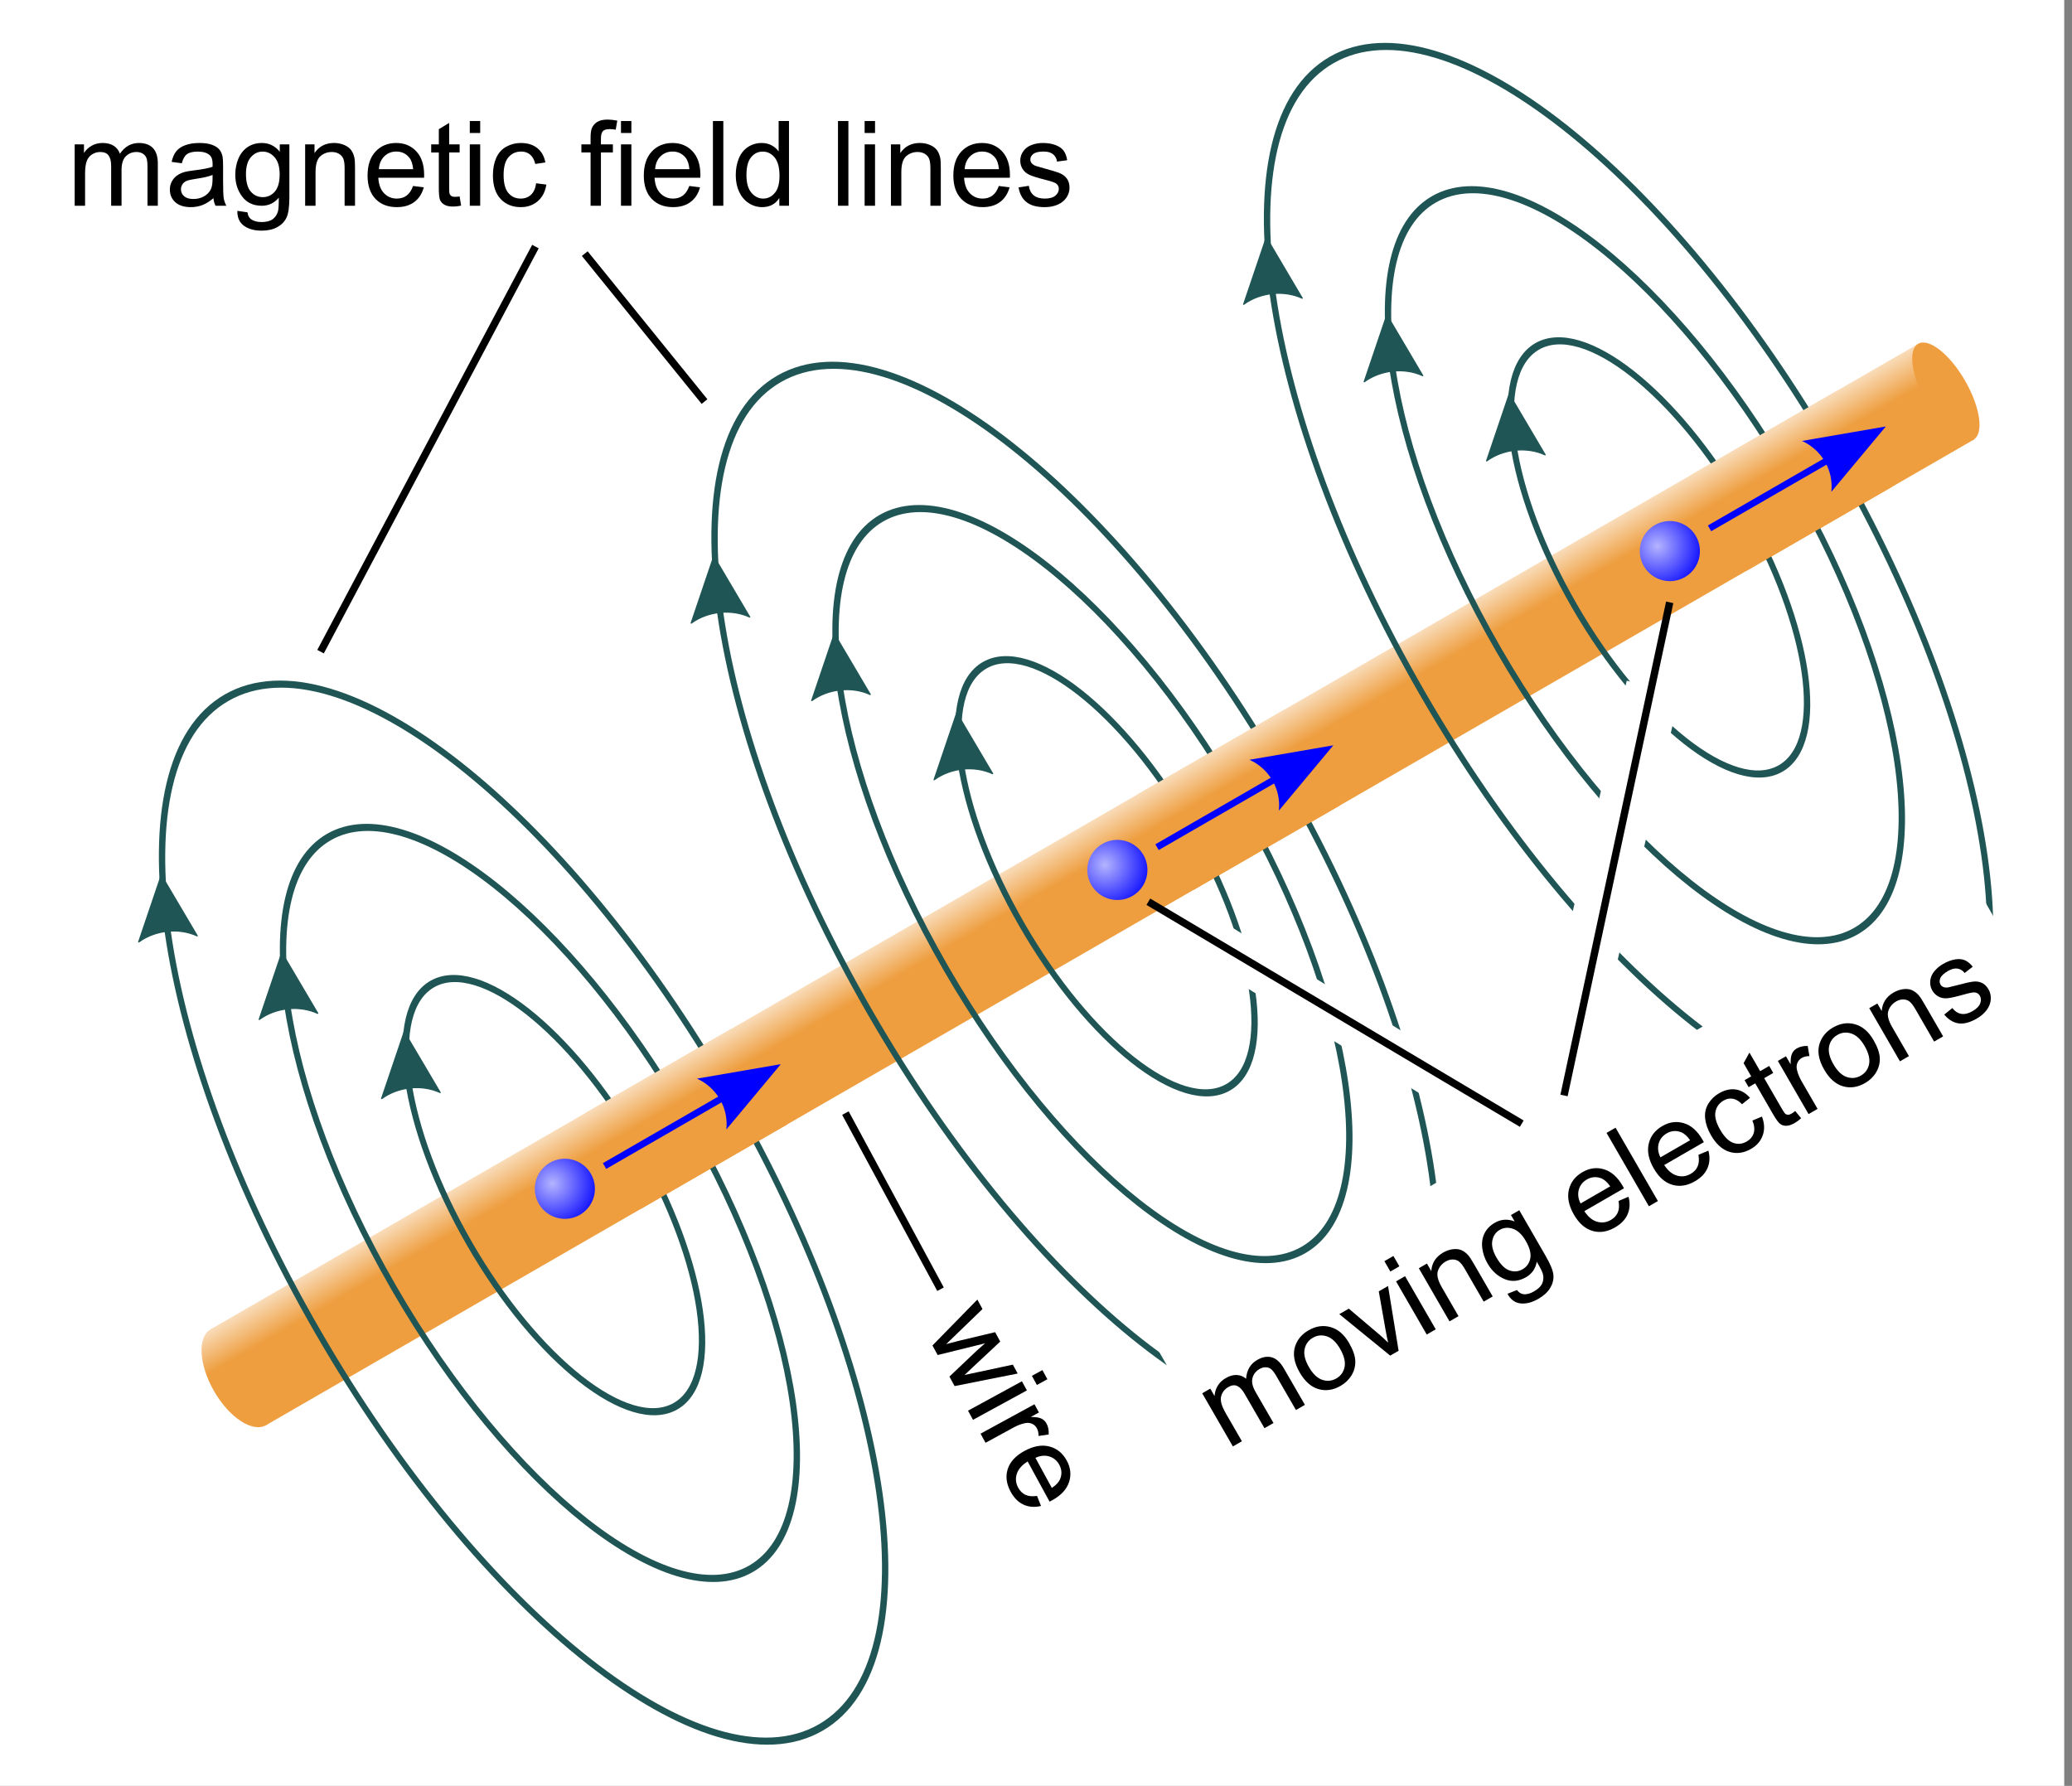 <?xml version="1.0" encoding="UTF-8" standalone="no"?>
<!-- Created with Inkscape (http://www.inkscape.org/) -->

<svg
   xmlns:dc="http://purl.org/dc/elements/1.1/"
   xmlns:cc="http://creativecommons.org/ns#"
   xmlns:rdf="http://www.w3.org/1999/02/22-rdf-syntax-ns#"
   xmlns:svg="http://www.w3.org/2000/svg"
   xmlns="http://www.w3.org/2000/svg"
   xmlns:xlink="http://www.w3.org/1999/xlink"
   xmlns:sodipodi="http://sodipodi.sourceforge.net/DTD/sodipodi-0.dtd"
   xmlns:inkscape="http://www.inkscape.org/namespaces/inkscape"
   width="840.295"
   height="724.286"
   id="svg2"
   version="1.1"
   inkscape:version="0.48.5 r10040"
   sodipodi:docname="magnetic-field-straight-wire.svg">
  <rect width="100%" height="100%" fill="#808080" stroke="none"/>
  <defs
     id="defs4">
    <linearGradient
       id="linearGradient7474">
      <stop
         style="stop-color:#b4b4ff;stop-opacity:1;"
         offset="0"
         id="stop7476" />
      <stop
         id="stop7484"
         offset="1"
         style="stop-color:#0000ff;stop-opacity:1;" />
      <stop
         style="stop-color:#ffffff;stop-opacity:0;"
         offset="1"
         id="stop7478" />
    </linearGradient>
    <marker
       inkscape:stockid="Arrow2Lend"
       orient="auto"
       refY="0"
       refX="0"
       id="Arrow2Lend"
       style="overflow:visible">
      <path
         id="path5374"
         style="fill-rule:evenodd;stroke-width:0.625;stroke-linejoin:round"
         d="M 8.719,4.034 -2.207,0.016 8.719,-4.002 c -1.745,2.372 -1.735,5.617 -6e-7,8.035 z"
         transform="matrix(-1.1,0,0,-1.1,-1.1,0)"
         inkscape:connector-curvature="0" />
    </marker>
    <linearGradient
       id="linearGradient5243">
      <stop
         style="stop-color:#ffffff;stop-opacity:1;"
         offset="0"
         id="stop5249" />
      <stop
         id="stop5247"
         offset="1"
         style="stop-color:#ee9e3f;stop-opacity:1" />
    </linearGradient>
    <linearGradient
       inkscape:collect="always"
       xlink:href="#linearGradient5243"
       id="linearGradient5269"
       x1="576.22"
       y1="285.415"
       x2="576.22"
       y2="315.969"
       gradientUnits="userSpaceOnUse"
       gradientTransform="matrix(0.975,0,0,0.875,-33.261,332.987)" />
    <linearGradient
       inkscape:collect="always"
       xlink:href="#linearGradient5243-3"
       id="linearGradient5269-8"
       x1="576.22"
       y1="285.415"
       x2="576.22"
       y2="315.969"
       gradientUnits="userSpaceOnUse"
       gradientTransform="matrix(0.975,0,0,0.875,-33.261,332.987)" />
    <linearGradient
       id="linearGradient5243-3">
      <stop
         style="stop-color:#ffffff;stop-opacity:1;"
         offset="0"
         id="stop5249-8" />
      <stop
         id="stop5247-6"
         offset="1"
         style="stop-color:#ee9e3f;stop-opacity:1" />
    </linearGradient>
    <linearGradient
       y2="315.969"
       x2="576.22"
       y1="285.415"
       x1="576.22"
       gradientTransform="matrix(0.975,0,0,0.875,-153.261,-259.375)"
       gradientUnits="userSpaceOnUse"
       id="linearGradient5317"
       xlink:href="#linearGradient5243-3"
       inkscape:collect="always" />
    <linearGradient
       inkscape:collect="always"
       xlink:href="#linearGradient5243"
       id="linearGradient7155"
       gradientUnits="userSpaceOnUse"
       gradientTransform="matrix(0.975,0,0,0.875,-33.261,332.987)"
       x1="576.22"
       y1="285.415"
       x2="576.22"
       y2="315.969" />
    <linearGradient
       inkscape:collect="always"
       xlink:href="#linearGradient5243-3"
       id="linearGradient7157"
       gradientUnits="userSpaceOnUse"
       gradientTransform="matrix(0.975,0,0,0.875,-33.261,332.987)"
       x1="576.22"
       y1="285.415"
       x2="576.22"
       y2="315.969" />
    <linearGradient
       inkscape:collect="always"
       xlink:href="#linearGradient5243"
       id="linearGradient7384"
       gradientUnits="userSpaceOnUse"
       gradientTransform="matrix(0.106,0,0,0.875,265.385,340.058)"
       x1="576.22"
       y1="285.415"
       x2="576.22"
       y2="315.969" />
    <linearGradient
       inkscape:collect="always"
       xlink:href="#linearGradient5243"
       id="linearGradient7410"
       gradientUnits="userSpaceOnUse"
       gradientTransform="matrix(0.106,0,0,0.875,265.385,340.058)"
       x1="576.22"
       y1="285.415"
       x2="576.22"
       y2="315.969" />
    <linearGradient
       inkscape:collect="always"
       xlink:href="#linearGradient5243-3"
       id="linearGradient8146"
       gradientUnits="userSpaceOnUse"
       gradientTransform="matrix(1.232,0,0,0.875,-148.929,340.058)"
       x1="576.22"
       y1="285.415"
       x2="576.22"
       y2="315.969" />
    <linearGradient
       inkscape:collect="always"
       xlink:href="#linearGradient5243"
       id="linearGradient8149"
       gradientUnits="userSpaceOnUse"
       gradientTransform="matrix(1.232,0,0,0.875,-148.929,340.058)"
       x1="576.22"
       y1="285.415"
       x2="576.22"
       y2="315.969" />
    <linearGradient
       inkscape:collect="always"
       xlink:href="#linearGradient5243"
       id="linearGradient8161"
       gradientUnits="userSpaceOnUse"
       gradientTransform="matrix(0.106,0,0,0.875,799.385,340.058)"
       x1="576.22"
       y1="285.415"
       x2="576.22"
       y2="315.969" />
    <radialGradient
       inkscape:collect="always"
       xlink:href="#linearGradient7474"
       id="radialGradient8174"
       gradientUnits="userSpaceOnUse"
       gradientTransform="matrix(1.431,0.826,-0.826,1.431,-95.803,-454.038)"
       cx="476.058"
       cy="132.974"
       fx="476.058"
       fy="132.974"
       r="13.571" />
    <linearGradient
       inkscape:collect="always"
       xlink:href="#linearGradient5243"
       id="linearGradient8182"
       gradientUnits="userSpaceOnUse"
       gradientTransform="matrix(0.106,0,0,0.875,511.385,340.058)"
       x1="576.22"
       y1="285.415"
       x2="576.22"
       y2="315.969" />
    <radialGradient
       inkscape:collect="always"
       xlink:href="#linearGradient7474"
       id="radialGradient8195"
       gradientUnits="userSpaceOnUse"
       gradientTransform="matrix(1.431,0.826,-0.826,1.431,-95.803,-454.038)"
       cx="476.058"
       cy="132.974"
       fx="476.058"
       fy="132.974"
       r="13.571" />
    <linearGradient
       inkscape:collect="always"
       xlink:href="#linearGradient5243"
       id="linearGradient8203"
       gradientUnits="userSpaceOnUse"
       gradientTransform="matrix(0.106,0,0,0.875,223.385,340.058)"
       x1="576.22"
       y1="285.415"
       x2="576.22"
       y2="315.969" />
    <radialGradient
       inkscape:collect="always"
       xlink:href="#linearGradient7474"
       id="radialGradient8214"
       gradientUnits="userSpaceOnUse"
       gradientTransform="matrix(1.431,0.826,-0.826,1.431,-95.803,-454.038)"
       cx="476.058"
       cy="132.974"
       fx="476.058"
       fy="132.974"
       r="13.571" />
  </defs>
  <sodipodi:namedview
     id="base"
     pagecolor="#ffffff"
     bordercolor="#666666"
     borderopacity="1.0"
     inkscape:pageopacity="0.0"
     inkscape:pageshadow="2"
     inkscape:zoom="0.7"
     inkscape:cx="138.27353"
     inkscape:cy="492.65686"
     inkscape:document-units="px"
     inkscape:current-layer="layer1"
     showgrid="false"
     inkscape:window-width="1920"
     inkscape:window-height="1018"
     inkscape:window-x="-8"
     inkscape:window-y="-8"
     inkscape:window-maximized="1"
     fit-margin-top="0"
     fit-margin-left="0"
     fit-margin-right="0"
     fit-margin-bottom="0">
    <inkscape:grid
       type="xygrid"
       id="grid5283"
       empspacing="5"
       visible="true"
       enabled="true"
       snapvisiblegridlinesonly="true"
       originx="-105.714px"
       originy="-25.714px" />
  </sodipodi:namedview>
  <g
     inkscape:label="Layer 1"
     inkscape:groupmode="layer"
     id="layer1"
     transform="translate(-105.714,-302.362)">
    <rect
       style="color:#000000;fill:#ffffff;fill-opacity:1;fill-rule:nonzero;stroke:none;stroke-width:3;marker:none;visibility:visible;display:inline;overflow:visible;enable-background:accumulate"
       id="rect8512"
       width="837.143"
       height="724.286"
       x="105.714"
       y="302.362" />
    <g
       id="g8226"
       transform="matrix(0.778,-0.449,0.449,0.778,-112.725,395.146)">
      <rect
         y="599.433"
         x="44.629"
         height="50"
         width="890.371"
         id="rect5261"
         style="fill:url(#linearGradient8149);fill-opacity:1;stroke:none" />
      <path
         sodipodi:nodetypes="csccsc"
         inkscape:connector-curvature="0"
         id="path5285"
         d="m 44.629,649.433 c -6.975,0 -12.629,-11.193 -12.629,-25 0,-13.807 5.654,-25 12.629,-25 m 0,0 c 6.975,0 12.629,11.193 12.629,25 0,13.807 -5.654,25 -12.629,25"
         style="color:#000000;fill:url(#linearGradient8146);fill-opacity:1;fill-rule:nonzero;stroke:none;marker:none;visibility:visible;display:inline;overflow:visible;enable-background:accumulate" />
      <path
         inkscape:transform-center-y="-94.999996"
         inkscape:transform-center-x="49.999997"
         transform="matrix(0.583,0,0,0.729,474.167,441.621)"
         d="m 807.143,250.714 c 0,18.935 -7.675,34.286 -17.143,34.286 -9.468,0 -17.143,-15.35 -17.143,-34.286 0,-18.935 7.675,-34.286 17.143,-34.286 9.468,0 17.143,15.35 17.143,34.286 z"
         sodipodi:ry="34.285713"
         sodipodi:rx="17.142857"
         sodipodi:cy="250.71428"
         sodipodi:cx="790"
         id="path5281"
         style="fill:#ee9e3f;fill-opacity:1;stroke:none"
         sodipodi:type="arc" />
      <g
         transform="matrix(-0.327,0.732,0.913,0.407,-219.281,-156.789)"
         id="g7082"
         style="fill:#205555;fill-opacity:1;stroke:#205555;stroke-opacity:1">
        <path
           inkscape:connector-curvature="0"
           id="path7088"
           style="fill:#205555;fill-opacity:1;fill-rule:evenodd;stroke:#205555;stroke-width:0.625;stroke-linejoin:round;stroke-opacity:1"
           d="m 506.35,535.36 -36.055,13.258 36.055,13.258 c -5.76,-7.828 -5.727,-18.538 0,-26.517 z" />
      </g>
      <path
         sodipodi:type="arc"
         style="fill:none;stroke:#205555;stroke-width:1.046;stroke-miterlimit:4;stroke-opacity:1;stroke-dasharray:none;marker-start:none"
         id="path5339"
         sodipodi:cx="790"
         sodipodi:cy="250.71428"
         sodipodi:rx="17.142857"
         sodipodi:ry="34.285713"
         d="m 807.143,250.714 c 0,18.935 -7.675,34.286 -17.143,34.286 -9.468,0 -17.143,-15.35 -17.143,-34.286 0,-18.935 7.675,-34.286 17.143,-34.286 9.468,0 17.143,15.35 17.143,34.286 z"
         transform="matrix(2.566,0,0,3.208,-1818.008,-179.86)"
         inkscape:transform-center-x="219.97756"
         inkscape:transform-center-y="-417.95739" />
      <path
         inkscape:transform-center-y="-724.69903"
         inkscape:transform-center-x="381.42061"
         transform="matrix(4.45,0,0,5.562,-3313.595,-770.136)"
         d="m 807.143,250.714 c 0,18.935 -7.675,34.286 -17.143,34.286 -9.468,0 -17.143,-15.35 -17.143,-34.286 0,-18.935 7.675,-34.286 17.143,-34.286 9.468,0 17.143,15.35 17.143,34.286 z"
         sodipodi:ry="34.285713"
         sodipodi:rx="17.142857"
         sodipodi:cy="250.71428"
         sodipodi:cx="790"
         id="path5793"
         style="fill:none;stroke:#205555;stroke-width:0.603;stroke-miterlimit:4;stroke-opacity:1;stroke-dasharray:none;marker-start:none"
         sodipodi:type="arc" />
      <path
         sodipodi:type="arc"
         style="fill:none;stroke:#205555;stroke-width:0.428;stroke-miterlimit:4;stroke-opacity:1;stroke-dasharray:none;marker-start:none"
         id="path5795"
         sodipodi:cx="790"
         sodipodi:cy="250.71428"
         sodipodi:rx="17.142857"
         sodipodi:ry="34.285713"
         d="m 807.143,250.714 c 0,18.935 -7.675,34.286 -17.143,34.286 -9.468,0 -17.143,-15.35 -17.143,-34.286 0,-18.935 7.675,-34.286 17.143,-34.286 9.468,0 17.143,15.35 17.143,34.286 z"
         transform="matrix(6.262,0,0,7.828,-4753.649,-1338.141)"
         inkscape:transform-center-x="536.77235"
         inkscape:transform-center-y="-1019.8674" />
      <g
         id="g7090"
         transform="matrix(-0.327,0.732,0.913,0.407,-189.638,-99.289)"
         style="fill:#205555;fill-opacity:1;stroke:#205555;stroke-opacity:1">
        <path
           d="m 506.35,535.36 -36.055,13.258 36.055,13.258 c -5.76,-7.828 -5.727,-18.538 0,-26.517 z"
           style="fill:#205555;fill-opacity:1;fill-rule:evenodd;stroke:#205555;stroke-width:0.625;stroke-linejoin:round;stroke-opacity:1"
           id="path7092"
           inkscape:connector-curvature="0" />
      </g>
      <g
         transform="matrix(-0.327,0.732,0.913,0.407,-159.638,-40.718)"
         id="g7094"
         style="stroke:#205555;stroke-opacity:1">
        <path
           inkscape:connector-curvature="0"
           id="path7096"
           style="fill:#205555;fill-opacity:1;fill-rule:evenodd;stroke:#205555;stroke-width:0.625;stroke-linejoin:round;stroke-opacity:1"
           d="m 506.35,535.36 -36.055,13.258 36.055,13.258 c -5.76,-7.828 -5.727,-18.538 0,-26.517 z" />
      </g>
      <rect
         style="fill:url(#linearGradient8203);fill-opacity:1;stroke:none"
         id="rect7163"
         width="76.429"
         height="50"
         x="240"
         y="599.433" />
      <g
         transform="translate(-46,0)"
         id="g7926">
        <path
           sodipodi:type="arc"
           style="color:#000000;fill:url(#radialGradient8195);fill-opacity:1;fill-rule:nonzero;stroke:none;stroke-width:3;marker:none;visibility:visible;display:inline;overflow:visible;enable-background:accumulate"
           id="path7436"
           sodipodi:cx="479.28571"
           sodipodi:cy="134.28572"
           sodipodi:rx="13.571428"
           sodipodi:ry="13.571428"
           d="m 492.857,134.286 c 0,7.495 -6.076,13.571 -13.571,13.571 -7.495,0 -13.571,-6.076 -13.571,-13.571 0,-7.495 6.076,-13.571 13.571,-13.571 7.495,0 13.571,6.076 13.571,13.571 z"
           transform="translate(-218.439,490.147)" />
        <g
           id="g7870"
           transform="translate(-173.508,97.403)">
          <path
             style="font-size:medium;font-style:normal;font-variant:normal;font-weight:normal;font-stretch:normal;text-indent:0;text-align:start;text-decoration:none;line-height:normal;letter-spacing:normal;word-spacing:normal;text-transform:none;direction:ltr;block-progression:tb;writing-mode:lr-tb;text-anchor:start;baseline-shift:baseline;color:#000000;fill:#0000ff;fill-opacity:1;stroke:none;stroke-width:3;marker:none;visibility:visible;display:inline;overflow:visible;enable-background:accumulate;font-family:Sans;-inkscape-font-specification:Sans"
             d="m 455,525.581 0,3 61.938,0 0,-3 -61.938,0 z"
             id="path7490"
             inkscape:connector-curvature="0" />
          <path
             d="m 510.874,513.772 36.055,13.258 -36.055,13.258 c 5.76,-7.828 5.727,-18.538 0,-26.517 z"
             style="fill:#0000ff;fill-opacity:1;fill-rule:evenodd;stroke-width:0.625;stroke-linejoin:round"
             id="path7866"
             inkscape:connector-curvature="0" />
        </g>
      </g>
      <g
         style="fill:#205555;fill-opacity:1;stroke:#205555;stroke-opacity:1"
         id="g7957"
         transform="matrix(-0.327,0.732,0.913,0.407,68.719,-156.789)">
        <path
           d="m 506.35,535.36 -36.055,13.258 36.055,13.258 c -5.76,-7.828 -5.727,-18.538 0,-26.517 z"
           style="fill:#205555;fill-opacity:1;fill-rule:evenodd;stroke:#205555;stroke-width:0.625;stroke-linejoin:round;stroke-opacity:1"
           id="path7959"
           inkscape:connector-curvature="0" />
      </g>
      <path
         inkscape:transform-center-y="-417.95739"
         inkscape:transform-center-x="219.97756"
         transform="matrix(2.566,0,0,3.208,-1530.008,-179.86)"
         d="m 807.143,250.714 c 0,18.935 -7.675,34.286 -17.143,34.286 -9.468,0 -17.143,-15.35 -17.143,-34.286 0,-18.935 7.675,-34.286 17.143,-34.286 9.468,0 17.143,15.35 17.143,34.286 z"
         sodipodi:ry="34.285713"
         sodipodi:rx="17.142857"
         sodipodi:cy="250.71428"
         sodipodi:cx="790"
         id="path7961"
         style="fill:none;stroke:#205555;stroke-width:1.046;stroke-miterlimit:4;stroke-opacity:1;stroke-dasharray:none;marker-start:none"
         sodipodi:type="arc" />
      <path
         sodipodi:type="arc"
         style="fill:none;stroke:#205555;stroke-width:0.603;stroke-miterlimit:4;stroke-opacity:1;stroke-dasharray:none;marker-start:none"
         id="path7963"
         sodipodi:cx="790"
         sodipodi:cy="250.71428"
         sodipodi:rx="17.142857"
         sodipodi:ry="34.285713"
         d="m 807.143,250.714 c 0,18.935 -7.675,34.286 -17.143,34.286 -9.468,0 -17.143,-15.35 -17.143,-34.286 0,-18.935 7.675,-34.286 17.143,-34.286 9.468,0 17.143,15.35 17.143,34.286 z"
         transform="matrix(4.45,0,0,5.562,-3025.595,-770.136)"
         inkscape:transform-center-x="381.42061"
         inkscape:transform-center-y="-724.69903" />
      <path
         inkscape:transform-center-y="-1019.8674"
         inkscape:transform-center-x="536.77235"
         transform="matrix(6.262,0,0,7.828,-4465.649,-1338.141)"
         d="m 807.143,250.714 c 0,18.935 -7.675,34.286 -17.143,34.286 -9.468,0 -17.143,-15.35 -17.143,-34.286 0,-18.935 7.675,-34.286 17.143,-34.286 9.468,0 17.143,15.35 17.143,34.286 z"
         sodipodi:ry="34.285713"
         sodipodi:rx="17.142857"
         sodipodi:cy="250.71428"
         sodipodi:cx="790"
         id="path7965"
         style="fill:none;stroke:#205555;stroke-width:0.428;stroke-miterlimit:4;stroke-opacity:1;stroke-dasharray:none;marker-start:none"
         sodipodi:type="arc" />
      <g
         style="fill:#205555;fill-opacity:1;stroke:#205555;stroke-opacity:1"
         transform="matrix(-0.327,0.732,0.913,0.407,98.362,-99.289)"
         id="g7967">
        <path
           inkscape:connector-curvature="0"
           id="path7969"
           style="fill:#205555;fill-opacity:1;fill-rule:evenodd;stroke:#205555;stroke-width:0.625;stroke-linejoin:round;stroke-opacity:1"
           d="m 506.35,535.36 -36.055,13.258 36.055,13.258 c -5.76,-7.828 -5.727,-18.538 0,-26.517 z" />
      </g>
      <g
         style="stroke:#205555;stroke-opacity:1"
         id="g7971"
         transform="matrix(-0.327,0.732,0.913,0.407,128.362,-40.718)">
        <path
           d="m 506.35,535.36 -36.055,13.258 36.055,13.258 c -5.76,-7.828 -5.727,-18.538 0,-26.517 z"
           style="fill:#205555;fill-opacity:1;fill-rule:evenodd;stroke:#205555;stroke-width:0.625;stroke-linejoin:round;stroke-opacity:1"
           id="path7973"
           inkscape:connector-curvature="0" />
      </g>
      <rect
         y="599.433"
         x="528"
         height="50"
         width="76.429"
         id="rect7975"
         style="fill:url(#linearGradient8182);fill-opacity:1;stroke:none" />
      <g
         transform="translate(242,0)"
         id="g7977">
        <path
           transform="translate(-218.439,490.147)"
           d="m 492.857,134.286 c 0,7.495 -6.076,13.571 -13.571,13.571 -7.495,0 -13.571,-6.076 -13.571,-13.571 0,-7.495 6.076,-13.571 13.571,-13.571 7.495,0 13.571,6.076 13.571,13.571 z"
           sodipodi:ry="13.571428"
           sodipodi:rx="13.571428"
           sodipodi:cy="134.28572"
           sodipodi:cx="479.28571"
           id="path7979"
           style="color:#000000;fill:url(#radialGradient8174);fill-opacity:1;fill-rule:nonzero;stroke:none;stroke-width:3;marker:none;visibility:visible;display:inline;overflow:visible;enable-background:accumulate"
           sodipodi:type="arc" />
        <g
           transform="translate(-173.508,97.403)"
           id="g7981">
          <path
             inkscape:connector-curvature="0"
             id="path7983"
             d="m 455,525.581 0,3 61.938,0 0,-3 -61.938,0 z"
             style="font-size:medium;font-style:normal;font-variant:normal;font-weight:normal;font-stretch:normal;text-indent:0;text-align:start;text-decoration:none;line-height:normal;letter-spacing:normal;word-spacing:normal;text-transform:none;direction:ltr;block-progression:tb;writing-mode:lr-tb;text-anchor:start;baseline-shift:baseline;color:#000000;fill:#0000ff;fill-opacity:1;stroke:none;stroke-width:3;marker:none;visibility:visible;display:inline;overflow:visible;enable-background:accumulate;font-family:Sans;-inkscape-font-specification:Sans" />
          <path
             inkscape:connector-curvature="0"
             id="path7985"
             style="fill:#0000ff;fill-opacity:1;fill-rule:evenodd;stroke-width:0.625;stroke-linejoin:round"
             d="m 510.874,513.772 36.055,13.258 -36.055,13.258 c 5.76,-7.828 5.727,-18.538 0,-26.517 z" />
        </g>
      </g>
      <g
         transform="matrix(-0.327,0.732,0.913,0.407,356.719,-156.789)"
         id="g7993"
         style="fill:#205555;fill-opacity:1;stroke:#205555;stroke-opacity:1">
        <path
           inkscape:connector-curvature="0"
           id="path7995"
           style="fill:#205555;fill-opacity:1;fill-rule:evenodd;stroke:#205555;stroke-width:0.625;stroke-linejoin:round;stroke-opacity:1"
           d="m 506.35,535.36 -36.055,13.258 36.055,13.258 c -5.76,-7.828 -5.727,-18.538 0,-26.517 z" />
      </g>
      <path
         sodipodi:type="arc"
         style="fill:none;stroke:#205555;stroke-width:1.046;stroke-miterlimit:4;stroke-opacity:1;stroke-dasharray:none;marker-start:none"
         id="path7997"
         sodipodi:cx="790"
         sodipodi:cy="250.71428"
         sodipodi:rx="17.142857"
         sodipodi:ry="34.285713"
         d="m 807.143,250.714 c 0,18.935 -7.675,34.286 -17.143,34.286 -9.468,0 -17.143,-15.35 -17.143,-34.286 0,-18.935 7.675,-34.286 17.143,-34.286 9.468,0 17.143,15.35 17.143,34.286 z"
         transform="matrix(2.566,0,0,3.208,-1242.008,-179.86)"
         inkscape:transform-center-x="219.97756"
         inkscape:transform-center-y="-417.95739" />
      <path
         inkscape:transform-center-y="-724.69903"
         inkscape:transform-center-x="381.42061"
         transform="matrix(4.45,0,0,5.562,-2737.595,-770.136)"
         d="m 807.143,250.714 c 0,18.935 -7.675,34.286 -17.143,34.286 -9.468,0 -17.143,-15.35 -17.143,-34.286 0,-18.935 7.675,-34.286 17.143,-34.286 9.468,0 17.143,15.35 17.143,34.286 z"
         sodipodi:ry="34.285713"
         sodipodi:rx="17.142857"
         sodipodi:cy="250.71428"
         sodipodi:cx="790"
         id="path7999"
         style="fill:none;stroke:#205555;stroke-width:0.603;stroke-miterlimit:4;stroke-opacity:1;stroke-dasharray:none;marker-start:none"
         sodipodi:type="arc" />
      <path
         sodipodi:type="arc"
         style="fill:none;stroke:#205555;stroke-width:0.428;stroke-miterlimit:4;stroke-opacity:1;stroke-dasharray:none;marker-start:none"
         id="path8001"
         sodipodi:cx="790"
         sodipodi:cy="250.71428"
         sodipodi:rx="17.142857"
         sodipodi:ry="34.285713"
         d="m 807.143,250.714 c 0,18.935 -7.675,34.286 -17.143,34.286 -9.468,0 -17.143,-15.35 -17.143,-34.286 0,-18.935 7.675,-34.286 17.143,-34.286 9.468,0 17.143,15.35 17.143,34.286 z"
         transform="matrix(6.262,0,0,7.828,-4177.649,-1338.141)"
         inkscape:transform-center-x="536.77235"
         inkscape:transform-center-y="-1019.8674" />
      <g
         id="g8003"
         transform="matrix(-0.327,0.732,0.913,0.407,386.362,-99.289)"
         style="fill:#205555;fill-opacity:1;stroke:#205555;stroke-opacity:1">
        <path
           d="m 506.35,535.36 -36.055,13.258 36.055,13.258 c -5.76,-7.828 -5.727,-18.538 0,-26.517 z"
           style="fill:#205555;fill-opacity:1;fill-rule:evenodd;stroke:#205555;stroke-width:0.625;stroke-linejoin:round;stroke-opacity:1"
           id="path8005"
           inkscape:connector-curvature="0" />
      </g>
      <g
         transform="matrix(-0.327,0.732,0.913,0.407,416.362,-40.718)"
         id="g8007"
         style="stroke:#205555;stroke-opacity:1">
        <path
           inkscape:connector-curvature="0"
           id="path8009"
           style="fill:#205555;fill-opacity:1;fill-rule:evenodd;stroke:#205555;stroke-width:0.625;stroke-linejoin:round;stroke-opacity:1"
           d="m 506.35,535.36 -36.055,13.258 36.055,13.258 c -5.76,-7.828 -5.727,-18.538 0,-26.517 z" />
      </g>
      <rect
         style="fill:url(#linearGradient8161);fill-opacity:1;stroke:none"
         id="rect8011"
         width="76.429"
         height="50"
         x="816"
         y="599.433" />
      <path
         transform="translate(311.561,490.147)"
         d="m 492.857,134.286 c 0,7.495 -6.076,13.571 -13.571,13.571 -7.495,0 -13.571,-6.076 -13.571,-13.571 0,-7.495 6.076,-13.571 13.571,-13.571 7.495,0 13.571,6.076 13.571,13.571 z"
         sodipodi:ry="13.571428"
         sodipodi:rx="13.571428"
         sodipodi:cy="134.28572"
         sodipodi:cx="479.28571"
         id="path8015"
         style="color:#000000;fill:url(#radialGradient8214);fill-opacity:1;fill-rule:nonzero;stroke:none;stroke-width:3;marker:none;visibility:visible;display:inline;overflow:visible;enable-background:accumulate"
         sodipodi:type="arc" />
      <g
         transform="translate(356.492,97.403)"
         id="g8017">
        <path
           inkscape:connector-curvature="0"
           id="path8019"
           d="m 455,525.581 0,3 61.938,0 0,-3 -61.938,0 z"
           style="font-size:medium;font-style:normal;font-variant:normal;font-weight:normal;font-stretch:normal;text-indent:0;text-align:start;text-decoration:none;line-height:normal;letter-spacing:normal;word-spacing:normal;text-transform:none;direction:ltr;block-progression:tb;writing-mode:lr-tb;text-anchor:start;baseline-shift:baseline;color:#000000;fill:#0000ff;fill-opacity:1;stroke:none;stroke-width:3;marker:none;visibility:visible;display:inline;overflow:visible;enable-background:accumulate;font-family:Sans;-inkscape-font-specification:Sans" />
        <path
           inkscape:connector-curvature="0"
           id="path8021"
           style="fill:#0000ff;fill-opacity:1;fill-rule:evenodd;stroke-width:0.625;stroke-linejoin:round"
           d="m 510.874,513.772 36.055,13.258 -36.055,13.258 c 5.76,-7.828 5.727,-18.538 0,-26.517 z" />
      </g>
    </g>
    <flowRoot
       xml:space="preserve"
       id="flowRoot8275"
       style="font-size:40px;font-style:normal;font-weight:normal;line-height:125%;letter-spacing:0px;word-spacing:0px;fill:#000000;fill-opacity:1;stroke:none;font-family:Sans"><flowRegion
         id="flowRegion8277"><rect
           id="rect8279"
           width="323.249"
           height="147.482"
           x="49.497"
           y="77.086" /></flowRegion><flowPara
         id="flowPara8281" /></flowRoot>    <g
       style="font-size:40px;font-style:normal;font-weight:normal;line-height:125%;letter-spacing:0px;word-spacing:0px;fill:#000000;fill-opacity:1;stroke:none;font-family:Sans"
       id="text8283">
      <path
         d="m 135.997,385.805 0,-24.891 3.773,0 0,3.492 c 0.781,-1.219 1.82,-2.199 3.117,-2.941 1.297,-0.742 2.773,-1.113 4.43,-1.113 1.844,2e-5 3.355,0.383 4.535,1.148 1.18,0.766 2.012,1.836 2.496,3.211 1.969,-2.906 4.531,-4.359 7.688,-4.359 2.469,2e-5 4.367,0.684 5.695,2.051 1.328,1.367 1.992,3.473 1.992,6.316 l 0,17.086 -4.195,0 0,-15.68 c -3e-5,-1.687 -0.137,-2.902 -0.41,-3.645 -0.273,-0.742 -0.77,-1.34 -1.488,-1.793 -0.719,-0.453 -1.563,-0.68 -2.531,-0.68 -1.75,2e-5 -3.203,0.582 -4.359,1.746 -1.156,1.164 -1.734,3.027 -1.734,5.59 l 0,14.461 -4.219,0 0,-16.172 c -1e-5,-1.875 -0.344,-3.281 -1.031,-4.219 -0.688,-0.937 -1.813,-1.406 -3.375,-1.406 -1.188,2e-5 -2.285,0.313 -3.293,0.938 -1.008,0.625 -1.738,1.539 -2.191,2.742 -0.453,1.203 -0.68,2.938 -0.68,5.203 l 0,12.914 z"
         style="font-size:48px"
         id="path3123" />
      <path
         d="m 192.27,382.735 c -1.563,1.328 -3.066,2.266 -4.512,2.812 -1.445,0.547 -2.996,0.82 -4.652,0.82 -2.734,0 -4.836,-0.668 -6.305,-2.004 -1.469,-1.336 -2.203,-3.043 -2.203,-5.121 0,-1.219 0.277,-2.332 0.832,-3.34 0.555,-1.008 1.281,-1.816 2.18,-2.426 0.898,-0.609 1.91,-1.07 3.035,-1.383 0.828,-0.219 2.078,-0.43 3.75,-0.633 3.406,-0.406 5.914,-0.891 7.523,-1.453 0.016,-0.578 0.023,-0.945 0.023,-1.102 -2e-5,-1.719 -0.398,-2.93 -1.195,-3.633 -1.078,-0.953 -2.68,-1.43 -4.805,-1.43 -1.984,2e-5 -3.449,0.348 -4.395,1.043 -0.945,0.695 -1.645,1.926 -2.098,3.691 l -4.125,-0.562 c 0.375,-1.766 0.992,-3.191 1.852,-4.277 0.859,-1.086 2.102,-1.922 3.727,-2.508 1.625,-0.586 3.508,-0.879 5.648,-0.879 2.125,2e-5 3.852,0.25 5.18,0.75 1.328,0.5 2.305,1.129 2.93,1.887 0.625,0.758 1.062,1.715 1.312,2.871 0.141,0.719 0.211,2.016 0.211,3.891 l 0,5.625 c -2e-5,3.922 0.09,6.402 0.27,7.441 0.18,1.039 0.535,2.035 1.066,2.988 l -4.406,0 c -0.438,-0.875 -0.719,-1.898 -0.844,-3.07 z m -0.352,-9.422 c -1.531,0.625 -3.828,1.156 -6.891,1.594 -1.734,0.25 -2.961,0.531 -3.68,0.844 -0.719,0.313 -1.273,0.77 -1.664,1.371 -0.391,0.602 -0.586,1.27 -0.586,2.004 0,1.125 0.426,2.062 1.277,2.812 0.852,0.75 2.098,1.125 3.738,1.125 1.625,0 3.07,-0.355 4.336,-1.066 1.266,-0.711 2.195,-1.684 2.789,-2.918 0.453,-0.953 0.68,-2.359 0.68,-4.219 z"
         style="font-size:48px"
         id="path3125" />
      <path
         d="m 201.973,387.868 4.102,0.609 c 0.172,1.266 0.648,2.187 1.43,2.766 1.047,0.781 2.477,1.172 4.289,1.172 1.953,-10e-6 3.461,-0.391 4.523,-1.172 1.062,-0.781 1.781,-1.875 2.156,-3.281 0.219,-0.859 0.32,-2.664 0.305,-5.414 -1.844,2.172 -4.141,3.258 -6.891,3.258 -3.422,0 -6.07,-1.234 -7.945,-3.703 -1.875,-2.469 -2.812,-5.43 -2.812,-8.883 0,-2.375 0.43,-4.566 1.289,-6.574 0.859,-2.008 2.105,-3.559 3.738,-4.652 1.633,-1.094 3.551,-1.641 5.754,-1.641 2.937,2e-5 5.359,1.188 7.266,3.562 l 0,-3 3.891,0 0,21.516 c -2e-5,3.875 -0.395,6.621 -1.184,8.238 -0.789,1.617 -2.039,2.895 -3.75,3.832 -1.711,0.937 -3.816,1.406 -6.316,1.406 -2.969,-10e-6 -5.367,-0.668 -7.195,-2.004 -1.828,-1.336 -2.711,-3.348 -2.648,-6.035 z m 3.492,-14.953 c 0,3.266 0.648,5.648 1.945,7.148 1.297,1.5 2.922,2.25 4.875,2.25 1.937,0 3.562,-0.746 4.875,-2.238 1.312,-1.492 1.969,-3.832 1.969,-7.02 -2e-5,-3.047 -0.676,-5.344 -2.027,-6.891 -1.352,-1.547 -2.98,-2.32 -4.887,-2.32 -1.875,2e-5 -3.469,0.762 -4.781,2.285 -1.313,1.523 -1.969,3.785 -1.969,6.785 z"
         style="font-size:48px"
         id="path3127" />
      <path
         d="m 229.465,385.805 0,-24.891 3.797,0 0,3.539 c 1.828,-2.734 4.469,-4.102 7.922,-4.102 1.5,2e-5 2.879,0.27 4.137,0.809 1.258,0.539 2.199,1.246 2.824,2.121 0.625,0.875 1.062,1.914 1.312,3.117 0.156,0.781 0.234,2.148 0.234,4.102 l 0,15.305 -4.219,0 0,-15.141 c -2e-5,-1.719 -0.164,-3.004 -0.492,-3.855 -0.328,-0.852 -0.91,-1.531 -1.746,-2.039 -0.836,-0.508 -1.816,-0.762 -2.941,-0.762 -1.797,2e-5 -3.348,0.57 -4.652,1.711 -1.305,1.141 -1.957,3.305 -1.957,6.492 l 0,13.594 z"
         style="font-size:48px"
         id="path3129" />
      <path
         d="m 273.223,377.789 4.359,0.539 c -0.688,2.547 -1.961,4.523 -3.82,5.93 -1.859,1.406 -4.234,2.109 -7.125,2.109 -3.641,0 -6.527,-1.121 -8.66,-3.363 -2.133,-2.242 -3.199,-5.387 -3.199,-9.434 0,-4.187 1.078,-7.437 3.234,-9.75 2.156,-2.312 4.953,-3.469 8.391,-3.469 3.328,2e-5 6.047,1.133 8.156,3.398 2.109,2.266 3.164,5.453 3.164,9.562 -2e-5,0.25 -0.008,0.625 -0.023,1.125 l -18.562,0 c 0.156,2.734 0.93,4.828 2.32,6.281 1.391,1.453 3.125,2.18 5.203,2.18 1.547,10e-6 2.867,-0.406 3.961,-1.219 1.094,-0.812 1.961,-2.109 2.602,-3.891 z m -13.852,-6.82 13.898,0 c -0.188,-2.094 -0.719,-3.664 -1.594,-4.711 -1.344,-1.625 -3.086,-2.437 -5.227,-2.438 -1.938,2e-5 -3.566,0.648 -4.887,1.945 -1.32,1.297 -2.051,3.031 -2.191,5.203 z"
         style="font-size:48px"
         id="path3131" />
      <path
         d="m 292.114,382.032 0.609,3.727 c -1.188,0.25 -2.25,0.375 -3.188,0.375 -1.531,0 -2.719,-0.242 -3.562,-0.727 -0.844,-0.484 -1.438,-1.121 -1.781,-1.91 -0.344,-0.789 -0.516,-2.449 -0.516,-4.98 l 0,-14.32 -3.094,0 0,-3.281 3.094,0 0,-6.164 4.195,-2.531 0,8.695 4.242,0 0,3.281 -4.242,0 0,14.555 c -1e-5,1.203 0.074,1.977 0.223,2.32 0.148,0.344 0.391,0.617 0.727,0.82 0.336,0.203 0.816,0.305 1.441,0.305 0.469,0 1.086,-0.055 1.852,-0.164 z"
         style="font-size:48px"
         id="path3133" />
      <path
         d="m 296.239,356.297 0,-4.852 4.219,0 0,4.852 z m 0,29.508 0,-24.891 4.219,0 0,24.891 z"
         style="font-size:48px"
         id="path3135" />
      <path
         d="m 323.145,376.688 4.148,0.539 c -0.453,2.859 -1.613,5.098 -3.48,6.715 -1.867,1.617 -4.16,2.426 -6.879,2.426 -3.406,0 -6.145,-1.113 -8.215,-3.34 -2.07,-2.227 -3.105,-5.418 -3.105,-9.574 0,-2.687 0.445,-5.039 1.336,-7.055 0.891,-2.016 2.246,-3.527 4.066,-4.535 1.82,-1.008 3.801,-1.512 5.941,-1.512 2.703,2e-5 4.914,0.684 6.633,2.051 1.719,1.367 2.82,3.309 3.305,5.824 l -4.102,0.633 c -0.391,-1.672 -1.082,-2.93 -2.074,-3.773 -0.992,-0.844 -2.191,-1.266 -3.598,-1.266 -2.125,2e-5 -3.852,0.762 -5.18,2.285 -1.328,1.523 -1.992,3.934 -1.992,7.23 -10e-6,3.344 0.641,5.773 1.922,7.289 1.281,1.516 2.953,2.273 5.016,2.273 1.656,10e-6 3.039,-0.508 4.148,-1.523 1.109,-1.016 1.812,-2.578 2.109,-4.688 z"
         style="font-size:48px"
         id="path3137" />
      <path
         d="m 345.223,385.805 0,-21.609 -3.727,0 0,-3.281 3.727,0 0,-2.648 c 0,-1.672 0.148,-2.914 0.445,-3.727 0.406,-1.094 1.121,-1.98 2.145,-2.66 1.023,-0.68 2.457,-1.019 4.301,-1.02 1.187,4e-5 2.5,0.141 3.938,0.422 l -0.633,3.68 c -0.875,-0.156 -1.703,-0.234 -2.484,-0.234 -1.281,3e-5 -2.188,0.273 -2.719,0.82 -0.531,0.547 -0.797,1.57 -0.797,3.07 l 0,2.297 4.852,0 0,3.281 -4.852,0 0,21.609 z"
         style="font-size:48px"
         id="path3139" />
      <path
         d="m 357.551,356.297 0,-4.852 4.219,0 0,4.852 z m 0,29.508 0,-24.891 4.219,0 0,24.891 z"
         style="font-size:48px"
         id="path3141" />
      <path
         d="m 385.254,377.789 4.359,0.539 c -0.688,2.547 -1.961,4.523 -3.82,5.93 -1.859,1.406 -4.234,2.109 -7.125,2.109 -3.641,0 -6.527,-1.121 -8.66,-3.363 -2.133,-2.242 -3.199,-5.387 -3.199,-9.434 0,-4.187 1.078,-7.437 3.234,-9.75 2.156,-2.312 4.953,-3.469 8.391,-3.469 3.328,2e-5 6.047,1.133 8.156,3.398 2.109,2.266 3.164,5.453 3.164,9.562 -2e-5,0.25 -0.008,0.625 -0.023,1.125 l -18.562,0 c 0.156,2.734 0.93,4.828 2.32,6.281 1.391,1.453 3.125,2.18 5.203,2.18 1.547,10e-6 2.867,-0.406 3.961,-1.219 1.094,-0.812 1.961,-2.109 2.602,-3.891 z m -13.852,-6.82 13.898,0 c -0.188,-2.094 -0.719,-3.664 -1.594,-4.711 -1.344,-1.625 -3.086,-2.437 -5.227,-2.438 -1.938,2e-5 -3.566,0.648 -4.887,1.945 -1.32,1.297 -2.051,3.031 -2.191,5.203 z"
         style="font-size:48px"
         id="path3143" />
      <path
         d="m 394.84,385.805 0,-34.359 4.219,0 0,34.359 z"
         style="font-size:48px"
         id="path3145" />
      <path
         d="m 421.77,385.805 0,-3.141 c -1.578,2.469 -3.898,3.703 -6.961,3.703 -1.984,0 -3.809,-0.547 -5.473,-1.641 -1.664,-1.094 -2.953,-2.621 -3.867,-4.582 -0.914,-1.961 -1.371,-4.215 -1.371,-6.762 0,-2.484 0.414,-4.738 1.242,-6.762 0.828,-2.023 2.07,-3.574 3.727,-4.652 1.656,-1.078 3.508,-1.617 5.555,-1.617 1.5,2e-5 2.836,0.316 4.008,0.949 1.172,0.633 2.125,1.457 2.859,2.473 l 0,-12.328 4.195,0 0,34.359 z m -13.336,-12.422 c 0,3.188 0.672,5.57 2.016,7.148 1.344,1.578 2.93,2.367 4.758,2.367 1.844,10e-6 3.41,-0.754 4.699,-2.262 1.289,-1.508 1.934,-3.809 1.934,-6.902 -2e-5,-3.406 -0.656,-5.906 -1.969,-7.5 -1.313,-1.594 -2.93,-2.391 -4.852,-2.391 -1.875,2e-5 -3.441,0.766 -4.699,2.297 -1.258,1.531 -1.887,3.945 -1.887,7.242 z"
         style="font-size:48px"
         id="path3147" />
      <path
         d="m 445.559,385.805 0,-34.359 4.219,0 0,34.359 z"
         style="font-size:48px"
         id="path3149" />
      <path
         d="m 456.364,356.297 0,-4.852 4.219,0 0,4.852 z m 0,29.508 0,-24.891 4.219,0 0,24.891 z"
         style="font-size:48px"
         id="path3151" />
      <path
         d="m 467.028,385.805 0,-24.891 3.797,0 0,3.539 c 1.828,-2.734 4.469,-4.102 7.922,-4.102 1.5,2e-5 2.879,0.27 4.137,0.809 1.258,0.539 2.199,1.246 2.824,2.121 0.625,0.875 1.062,1.914 1.312,3.117 0.156,0.781 0.234,2.148 0.234,4.102 l 0,15.305 -4.219,0 0,-15.141 c -2e-5,-1.719 -0.164,-3.004 -0.492,-3.855 -0.328,-0.852 -0.91,-1.531 -1.746,-2.039 -0.836,-0.508 -1.816,-0.762 -2.941,-0.762 -1.797,2e-5 -3.348,0.57 -4.652,1.711 -1.305,1.141 -1.957,3.305 -1.957,6.492 l 0,13.594 z"
         style="font-size:48px"
         id="path3153" />
      <path
         d="m 510.786,377.789 4.359,0.539 c -0.688,2.547 -1.961,4.523 -3.82,5.93 -1.859,1.406 -4.234,2.109 -7.125,2.109 -3.641,0 -6.527,-1.121 -8.66,-3.363 -2.133,-2.242 -3.199,-5.387 -3.199,-9.434 0,-4.187 1.078,-7.437 3.234,-9.75 2.156,-2.312 4.953,-3.469 8.391,-3.469 3.328,2e-5 6.047,1.133 8.156,3.398 2.109,2.266 3.164,5.453 3.164,9.562 -2e-5,0.25 -0.008,0.625 -0.023,1.125 l -18.562,0 c 0.156,2.734 0.93,4.828 2.32,6.281 1.391,1.453 3.125,2.18 5.203,2.18 1.547,10e-6 2.867,-0.406 3.961,-1.219 1.094,-0.812 1.961,-2.109 2.602,-3.891 z m -13.852,-6.82 13.898,0 c -0.188,-2.094 -0.719,-3.664 -1.594,-4.711 -1.344,-1.625 -3.086,-2.437 -5.227,-2.438 -1.938,2e-5 -3.566,0.648 -4.887,1.945 -1.32,1.297 -2.051,3.031 -2.191,5.203 z"
         style="font-size:48px"
         id="path3155" />
      <path
         d="m 518.778,378.375 4.172,-0.656 c 0.234,1.672 0.887,2.953 1.957,3.844 1.07,0.891 2.566,1.336 4.488,1.336 1.937,10e-6 3.375,-0.395 4.312,-1.184 0.937,-0.789 1.406,-1.715 1.406,-2.777 -2e-5,-0.953 -0.414,-1.703 -1.242,-2.25 -0.578,-0.375 -2.016,-0.852 -4.312,-1.43 -3.094,-0.781 -5.238,-1.457 -6.434,-2.027 -1.195,-0.57 -2.102,-1.359 -2.719,-2.367 -0.617,-1.008 -0.926,-2.121 -0.926,-3.34 -10e-6,-1.109 0.254,-2.137 0.762,-3.082 0.508,-0.945 1.199,-1.73 2.074,-2.355 0.656,-0.484 1.551,-0.894 2.684,-1.23 1.133,-0.336 2.348,-0.504 3.645,-0.504 1.953,2e-5 3.668,0.281 5.145,0.844 1.477,0.563 2.566,1.324 3.27,2.285 0.703,0.961 1.187,2.246 1.453,3.855 l -4.125,0.562 c -0.188,-1.281 -0.73,-2.281 -1.629,-3 -0.898,-0.719 -2.168,-1.078 -3.809,-1.078 -1.938,2e-5 -3.32,0.32 -4.148,0.961 -0.828,0.641 -1.242,1.391 -1.242,2.25 0,0.547 0.172,1.039 0.516,1.477 0.344,0.453 0.883,0.828 1.617,1.125 0.422,0.156 1.664,0.516 3.727,1.078 2.984,0.797 5.066,1.449 6.246,1.957 1.18,0.508 2.105,1.246 2.777,2.215 0.672,0.969 1.008,2.172 1.008,3.609 -3e-5,1.406 -0.41,2.73 -1.23,3.973 -0.82,1.242 -2.004,2.203 -3.551,2.883 -1.547,0.68 -3.297,1.02 -5.25,1.02 -3.234,0 -5.699,-0.672 -7.395,-2.016 -1.695,-1.344 -2.777,-3.336 -3.246,-5.977 z"
         style="font-size:48px"
         id="path3157" />
    </g>
    <rect
       style="color:#000000;fill:#ffffff;fill-opacity:1;fill-rule:nonzero;stroke:none;stroke-width:3;marker:none;visibility:visible;display:inline;overflow:visible;enable-background:accumulate"
       id="rect8426"
       width="381.269"
       height="74.001"
       x="80.184"
       y="1023.2"
       transform="matrix(0.863,-0.506,0.494,0.869,0,0)" />
    <g
       transform="matrix(0.866,-0.5,0.5,0.866,0,0)"
       style="font-size:40px;font-style:normal;font-weight:normal;line-height:125%;letter-spacing:0px;word-spacing:0px;fill:#000000;fill-opacity:1;stroke:none;font-family:Sans"
       id="text8408">
      <path
         d="m 80.061,1072.762 0,-24.891 3.773,0 0,3.492 c 0.781,-1.219 1.82,-2.199 3.117,-2.941 1.297,-0.742 2.773,-1.113 4.43,-1.113 1.844,0 3.355,0.383 4.535,1.148 1.18,0.766 2.012,1.836 2.496,3.211 1.969,-2.906 4.531,-4.359 7.687,-4.359 2.469,0 4.367,0.684 5.695,2.051 1.328,1.367 1.992,3.473 1.992,6.316 l 0,17.086 -4.195,0 0,-15.68 c -3e-5,-1.688 -0.137,-2.902 -0.41,-3.644 -0.273,-0.742 -0.77,-1.34 -1.488,-1.793 -0.719,-0.453 -1.563,-0.68 -2.531,-0.68 -1.75,0 -3.203,0.582 -4.359,1.746 -1.156,1.164 -1.734,3.027 -1.734,5.59 l 0,14.461 -4.219,0 0,-16.172 c -1.8e-5,-1.875 -0.344,-3.281 -1.031,-4.219 -0.688,-0.938 -1.813,-1.406 -3.375,-1.406 -1.188,0 -2.285,0.312 -3.293,0.938 -1.008,0.625 -1.738,1.539 -2.191,2.742 -0.453,1.203 -0.68,2.938 -0.68,5.203 l 0,12.914 z"
         style="font-size:48px"
         id="path3082" />
      <path
         d="m 118.522,1060.317 c 0,-4.609 1.281,-8.023 3.844,-10.242 2.141,-1.844 4.75,-2.766 7.828,-2.766 3.422,0 6.219,1.121 8.391,3.363 2.172,2.242 3.258,5.34 3.258,9.293 -3e-5,3.203 -0.48,5.723 -1.441,7.559 -0.961,1.836 -2.359,3.262 -4.195,4.277 -1.836,1.016 -3.84,1.524 -6.012,1.524 -3.484,0 -6.301,-1.117 -8.449,-3.352 -2.148,-2.234 -3.223,-5.453 -3.223,-9.656 z m 4.336,0 c 0,3.188 0.695,5.574 2.086,7.16 1.391,1.586 3.141,2.379 5.25,2.379 2.094,0 3.836,-0.797 5.227,-2.391 1.391,-1.594 2.086,-4.023 2.086,-7.289 -2e-5,-3.078 -0.699,-5.41 -2.098,-6.996 -1.398,-1.586 -3.137,-2.379 -5.215,-2.379 -2.109,1e-4 -3.859,0.789 -5.25,2.367 -1.391,1.578 -2.086,3.961 -2.086,7.149 z"
         style="font-size:48px"
         id="path3084" />
      <path
         d="m 153.725,1072.762 -9.469,-24.891 4.453,0 5.344,14.906 c 0.578,1.609 1.109,3.281 1.594,5.016 0.375,-1.312 0.898,-2.891 1.57,-4.734 l 5.531,-15.188 4.336,0 -9.422,24.891 z"
         style="font-size:48px"
         id="path3086" />
      <path
         d="m 170.835,1043.254 0,-4.852 4.219,0 0,4.852 z m 0,29.508 0,-24.891 4.219,0 0,24.891 z"
         style="font-size:48px"
         id="path3088" />
      <path
         d="m 181.499,1072.762 0,-24.891 3.797,0 0,3.539 c 1.828,-2.734 4.469,-4.101 7.922,-4.101 1.5,0 2.879,0.27 4.137,0.809 1.258,0.539 2.199,1.246 2.824,2.121 0.625,0.875 1.062,1.914 1.312,3.117 0.156,0.781 0.234,2.148 0.234,4.102 l 0,15.305 -4.219,0 0,-15.141 c -2e-5,-1.719 -0.164,-3.004 -0.492,-3.856 -0.328,-0.852 -0.91,-1.531 -1.746,-2.039 -0.836,-0.508 -1.816,-0.762 -2.941,-0.762 -1.797,0 -3.348,0.57 -4.652,1.711 -1.305,1.141 -1.957,3.305 -1.957,6.492 l 0,13.594 z"
         style="font-size:48px"
         id="path3090" />
      <path
         d="m 207.444,1074.825 4.102,0.609 c 0.172,1.266 0.648,2.188 1.43,2.766 1.047,0.781 2.477,1.172 4.289,1.172 1.953,0 3.461,-0.391 4.523,-1.172 1.062,-0.781 1.781,-1.875 2.156,-3.281 0.219,-0.859 0.32,-2.664 0.305,-5.414 -1.844,2.172 -4.141,3.258 -6.891,3.258 -3.422,0 -6.07,-1.234 -7.945,-3.703 -1.875,-2.469 -2.812,-5.43 -2.812,-8.883 0,-2.375 0.43,-4.566 1.289,-6.574 0.859,-2.008 2.105,-3.558 3.738,-4.652 1.633,-1.094 3.551,-1.641 5.754,-1.641 2.937,0 5.359,1.188 7.266,3.562 l 0,-3 3.891,0 0,21.516 c -2e-5,3.875 -0.395,6.621 -1.184,8.238 -0.789,1.617 -2.039,2.894 -3.75,3.832 -1.711,0.938 -3.816,1.406 -6.316,1.406 -2.969,0 -5.367,-0.668 -7.195,-2.004 -1.828,-1.336 -2.711,-3.348 -2.648,-6.035 z m 3.492,-14.953 c -1e-5,3.266 0.648,5.648 1.945,7.148 1.297,1.5 2.922,2.25 4.875,2.25 1.937,0 3.562,-0.746 4.875,-2.238 1.312,-1.492 1.969,-3.832 1.969,-7.019 -2e-5,-3.047 -0.676,-5.344 -2.027,-6.891 -1.352,-1.547 -2.98,-2.32 -4.887,-2.32 -1.875,1e-4 -3.469,0.762 -4.781,2.285 -1.313,1.524 -1.969,3.785 -1.969,6.785 z"
         style="font-size:48px"
         id="path3092" />
      <path
         d="m 265.288,1064.746 4.359,0.539 c -0.688,2.547 -1.961,4.524 -3.82,5.93 -1.859,1.406 -4.234,2.109 -7.125,2.109 -3.641,0 -6.527,-1.121 -8.66,-3.363 -2.133,-2.242 -3.199,-5.387 -3.199,-9.434 0,-4.188 1.078,-7.438 3.234,-9.75 2.156,-2.312 4.953,-3.469 8.391,-3.469 3.328,0 6.047,1.133 8.156,3.398 2.109,2.266 3.164,5.453 3.164,9.562 -2e-5,0.25 -0.008,0.625 -0.023,1.125 l -18.562,0 c 0.156,2.734 0.93,4.828 2.32,6.281 1.391,1.453 3.125,2.18 5.203,2.18 1.547,0 2.867,-0.406 3.961,-1.219 1.094,-0.812 1.961,-2.109 2.602,-3.891 z m -13.852,-6.82 13.898,0 c -0.188,-2.094 -0.719,-3.664 -1.594,-4.711 -1.344,-1.625 -3.086,-2.438 -5.227,-2.438 -1.938,0 -3.566,0.648 -4.887,1.945 -1.32,1.297 -2.051,3.031 -2.191,5.203 z"
         style="font-size:48px"
         id="path3095" />
      <path
         d="m 274.874,1072.762 0,-34.359 4.219,0 0,34.359 z"
         style="font-size:48px"
         id="path3097" />
      <path
         d="m 302.694,1064.746 4.359,0.539 c -0.688,2.547 -1.961,4.524 -3.82,5.93 -1.859,1.406 -4.234,2.109 -7.125,2.109 -3.641,0 -6.527,-1.121 -8.66,-3.363 -2.133,-2.242 -3.199,-5.387 -3.199,-9.434 0,-4.188 1.078,-7.438 3.234,-9.75 2.156,-2.312 4.953,-3.469 8.391,-3.469 3.328,0 6.047,1.133 8.156,3.398 2.109,2.266 3.164,5.453 3.164,9.562 -2e-5,0.25 -0.008,0.625 -0.023,1.125 l -18.562,0 c 0.156,2.734 0.93,4.828 2.32,6.281 1.391,1.453 3.125,2.18 5.203,2.18 1.547,0 2.867,-0.406 3.961,-1.219 1.094,-0.812 1.961,-2.109 2.602,-3.891 z m -13.852,-6.82 13.898,0 c -0.188,-2.094 -0.719,-3.664 -1.594,-4.711 -1.344,-1.625 -3.086,-2.438 -5.227,-2.438 -1.938,0 -3.566,0.648 -4.887,1.945 -1.32,1.297 -2.051,3.031 -2.191,5.203 z"
         style="font-size:48px"
         id="path3099" />
      <path
         d="m 328.616,1063.645 4.148,0.539 c -0.453,2.859 -1.613,5.098 -3.48,6.715 -1.867,1.617 -4.16,2.426 -6.879,2.426 -3.406,0 -6.145,-1.113 -8.215,-3.34 -2.07,-2.227 -3.105,-5.418 -3.105,-9.574 -1e-5,-2.688 0.445,-5.039 1.336,-7.055 0.891,-2.016 2.246,-3.527 4.066,-4.535 1.82,-1.008 3.801,-1.512 5.941,-1.512 2.703,0 4.914,0.684 6.633,2.051 1.719,1.367 2.82,3.309 3.305,5.824 l -4.102,0.633 c -0.391,-1.672 -1.082,-2.93 -2.074,-3.773 -0.992,-0.844 -2.191,-1.266 -3.598,-1.266 -2.125,0 -3.852,0.762 -5.18,2.285 -1.328,1.523 -1.992,3.934 -1.992,7.23 0,3.344 0.641,5.774 1.922,7.289 1.281,1.516 2.953,2.273 5.016,2.273 1.656,0 3.039,-0.508 4.148,-1.523 1.109,-1.016 1.812,-2.578 2.109,-4.688 z"
         style="font-size:48px"
         id="path3101" />
      <path
         d="m 345.585,1068.989 0.609,3.727 c -1.188,0.25 -2.25,0.375 -3.188,0.375 -1.531,0 -2.719,-0.242 -3.562,-0.727 -0.844,-0.484 -1.438,-1.121 -1.781,-1.91 -0.344,-0.789 -0.516,-2.449 -0.516,-4.981 l 0,-14.32 -3.094,0 0,-3.281 3.094,0 0,-6.164 4.195,-2.531 0,8.695 4.242,0 0,3.281 -4.242,0 0,14.555 c -1e-5,1.203 0.074,1.977 0.223,2.32 0.148,0.344 0.391,0.617 0.727,0.82 0.336,0.203 0.816,0.305 1.441,0.305 0.469,0 1.086,-0.055 1.852,-0.164 z"
         style="font-size:48px"
         id="path3103" />
      <path
         d="m 349.639,1072.762 0,-24.891 3.797,0 0,3.773 c 0.969,-1.766 1.863,-2.93 2.684,-3.492 0.82,-0.562 1.723,-0.844 2.707,-0.844 1.422,0 2.867,0.453 4.336,1.359 l -1.453,3.914 c -1.031,-0.609 -2.063,-0.914 -3.094,-0.914 -0.922,10e-5 -1.75,0.277 -2.484,0.832 -0.734,0.555 -1.258,1.324 -1.57,2.309 -0.469,1.5 -0.703,3.141 -0.703,4.922 l 0,13.031 z"
         style="font-size:48px"
         id="path3105" />
      <path
         d="m 364.147,1060.317 c 0,-4.609 1.281,-8.023 3.844,-10.242 2.141,-1.844 4.75,-2.766 7.828,-2.766 3.422,0 6.219,1.121 8.391,3.363 2.172,2.242 3.258,5.34 3.258,9.293 -3e-5,3.203 -0.48,5.723 -1.441,7.559 -0.961,1.836 -2.359,3.262 -4.195,4.277 -1.836,1.016 -3.84,1.524 -6.012,1.524 -3.484,0 -6.301,-1.117 -8.449,-3.352 -2.148,-2.234 -3.223,-5.453 -3.223,-9.656 z m 4.336,0 c 0,3.188 0.695,5.574 2.086,7.16 1.391,1.586 3.141,2.379 5.25,2.379 2.094,0 3.836,-0.797 5.227,-2.391 1.391,-1.594 2.086,-4.023 2.086,-7.289 -2e-5,-3.078 -0.699,-5.41 -2.098,-6.996 -1.398,-1.586 -3.137,-2.379 -5.215,-2.379 -2.109,1e-4 -3.859,0.789 -5.25,2.367 -1.391,1.578 -2.086,3.961 -2.086,7.149 z"
         style="font-size:48px"
         id="path3107" />
      <path
         d="m 392.436,1072.762 0,-24.891 3.797,0 0,3.539 c 1.828,-2.734 4.469,-4.101 7.922,-4.101 1.5,0 2.879,0.27 4.137,0.809 1.258,0.539 2.199,1.246 2.824,2.121 0.625,0.875 1.062,1.914 1.312,3.117 0.156,0.781 0.234,2.148 0.234,4.102 l 0,15.305 -4.219,0 0,-15.141 c -2e-5,-1.719 -0.164,-3.004 -0.492,-3.856 -0.328,-0.852 -0.91,-1.531 -1.746,-2.039 -0.836,-0.508 -1.816,-0.762 -2.941,-0.762 -1.797,0 -3.348,0.57 -4.652,1.711 -1.305,1.141 -1.957,3.305 -1.957,6.492 l 0,13.594 z"
         style="font-size:48px"
         id="path3109" />
      <path
         d="m 417.468,1065.332 4.172,-0.656 c 0.234,1.672 0.887,2.953 1.957,3.844 1.07,0.891 2.566,1.336 4.488,1.336 1.937,0 3.375,-0.395 4.312,-1.184 0.937,-0.789 1.406,-1.715 1.406,-2.777 -2e-5,-0.953 -0.414,-1.703 -1.242,-2.25 -0.578,-0.375 -2.016,-0.852 -4.312,-1.43 -3.094,-0.781 -5.238,-1.457 -6.434,-2.027 -1.195,-0.57 -2.102,-1.359 -2.719,-2.367 -0.617,-1.008 -0.926,-2.121 -0.926,-3.34 0,-1.109 0.254,-2.137 0.762,-3.082 0.508,-0.945 1.199,-1.73 2.074,-2.356 0.656,-0.484 1.551,-0.894 2.684,-1.23 1.133,-0.336 2.348,-0.504 3.645,-0.504 1.953,0 3.668,0.281 5.145,0.844 1.477,0.562 2.566,1.324 3.27,2.285 0.703,0.961 1.187,2.246 1.453,3.855 l -4.125,0.562 c -0.188,-1.281 -0.73,-2.281 -1.629,-3 -0.898,-0.719 -2.168,-1.078 -3.809,-1.078 -1.938,0 -3.32,0.32 -4.148,0.961 -0.828,0.641 -1.242,1.391 -1.242,2.25 -1e-5,0.547 0.172,1.039 0.516,1.477 0.344,0.453 0.883,0.828 1.617,1.125 0.422,0.156 1.664,0.516 3.727,1.078 2.984,0.797 5.066,1.449 6.246,1.957 1.18,0.508 2.105,1.246 2.777,2.215 0.672,0.969 1.008,2.172 1.008,3.609 -2e-5,1.406 -0.41,2.731 -1.23,3.973 -0.82,1.242 -2.004,2.203 -3.551,2.883 -1.547,0.68 -3.297,1.02 -5.25,1.02 -3.234,0 -5.699,-0.672 -7.395,-2.016 -1.695,-1.344 -2.777,-3.336 -3.246,-5.977 z"
         style="font-size:48px"
         id="path3111" />
    </g>
    <rect
       style="color:#000000;fill:#ffffff;fill-opacity:1;fill-rule:nonzero;stroke:none;stroke-width:3;marker:none;visibility:visible;display:inline;overflow:visible;enable-background:accumulate"
       id="rect8487"
       width="120.347"
       height="17.831"
       x="847.984"
       y="264.478"
       transform="matrix(0.854,0.521,-0.469,0.883,0,0)" />
    <g
       transform="matrix(0.479,0.878,-0.878,0.479,0,0)"
       inkscape:transform-center-x="0.55042748"
       inkscape:transform-center-y="23.215168"
       style="font-size:40px;font-style:normal;font-weight:normal;line-height:125%;letter-spacing:0px;word-spacing:0px;fill:#000000;fill-opacity:1;stroke:none;font-family:Sans"
       id="text8442">
      <path
         d="m 976.033,-18.618 -7.617,-24.891 4.359,0 3.961,14.367 1.477,5.344 c 0.062,-0.266 0.492,-1.977 1.289,-5.133 l 3.961,-14.578 4.336,0 3.727,14.438 1.242,4.758 1.43,-4.805 4.266,-14.391 4.102,0 -7.781,24.891 -4.383,0 -3.961,-14.906 -0.961,-4.242 -5.039,19.148 z"
         style="font-size:48px"
         id="path3114" />
      <path
         d="m 1006.15,-48.126 0,-4.852 4.219,0 0,4.852 z m 0,29.508 0,-24.891 4.219,0 0,24.891 z"
         style="font-size:48px"
         id="path3116" />
      <path
         d="m 1016.767,-18.618 0,-24.891 3.797,0 0,3.773 c 0.969,-1.766 1.863,-2.93 2.684,-3.492 0.82,-0.562 1.723,-0.844 2.707,-0.844 1.422,2.6e-5 2.867,0.453 4.336,1.359 l -1.453,3.914 c -1.031,-0.609 -2.062,-0.914 -3.094,-0.914 -0.922,2.1e-5 -1.75,0.277 -2.484,0.832 -0.734,0.555 -1.258,1.324 -1.57,2.309 -0.469,1.5 -0.703,3.141 -0.703,4.922 l 0,13.031 z"
         style="font-size:48px"
         id="path3118" />
      <path
         d="m 1049.884,-26.634 4.359,0.539 c -0.688,2.547 -1.961,4.523 -3.82,5.93 -1.859,1.406 -4.234,2.109 -7.125,2.109 -3.641,0 -6.527,-1.121 -8.66,-3.363 -2.133,-2.242 -3.199,-5.387 -3.199,-9.434 0,-4.187 1.078,-7.437 3.234,-9.75 2.156,-2.312 4.953,-3.469 8.391,-3.469 3.328,2.6e-5 6.047,1.133 8.156,3.398 2.109,2.266 3.164,5.453 3.164,9.562 -10e-5,0.25 -0.01,0.625 -0.023,1.125 l -18.562,0 c 0.156,2.734 0.93,4.828 2.32,6.281 1.391,1.453 3.125,2.18 5.203,2.18 1.547,3e-6 2.867,-0.406 3.961,-1.219 1.094,-0.812 1.961,-2.109 2.602,-3.891 z m -13.852,-6.82 13.898,0 c -0.188,-2.094 -0.719,-3.664 -1.594,-4.711 -1.344,-1.625 -3.086,-2.437 -5.227,-2.438 -1.938,2.2e-5 -3.566,0.648 -4.887,1.945 -1.32,1.297 -2.051,3.031 -2.191,5.203 z"
         style="font-size:48px"
         id="path3120" />
    </g>
    <rect
       style="color:#000000;fill:#ffffff;fill-opacity:1;fill-rule:nonzero;stroke:none;stroke-width:3;marker:none;visibility:visible;display:inline;overflow:visible;enable-background:accumulate"
       id="rect8489"
       width="177.787"
       height="22.223"
       x="-566.405"
       y="876.837"
       transform="matrix(0.228,-0.974,0.974,0.228,0,0)" />
    <path
       style="fill:none;stroke:#000000;stroke-width:3;stroke-linecap:butt;stroke-linejoin:miter;stroke-opacity:1;stroke-miterlimit:4;stroke-dasharray:none"
       d="M 217.143,100 130,264.286"
       id="path3094"
       inkscape:connector-curvature="0"
       transform="translate(105.714,302.362)" />
    <path
       style="fill:none;stroke:#000000;stroke-width:3;stroke-linecap:butt;stroke-linejoin:miter;stroke-miterlimit:4;stroke-opacity:1;stroke-dasharray:none"
       d="m 342.857,405.219 48.571,60"
       id="path3096"
       inkscape:connector-curvature="0" />
    <path
       style="fill:none;stroke:#000000;stroke-width:3;stroke-linecap:butt;stroke-linejoin:miter;stroke-opacity:1;stroke-miterlimit:4;stroke-dasharray:none"
       d="m 465.714,365.714 151.429,90"
       id="path3874"
       inkscape:connector-curvature="0"
       transform="translate(105.714,302.362)" />
    <path
       style="fill:none;stroke:#000000;stroke-width:3;stroke-linecap:butt;stroke-linejoin:miter;stroke-opacity:1;stroke-miterlimit:4;stroke-dasharray:none"
       d="m 677.143,244.286 -42.857,200"
       id="path3876"
       inkscape:connector-curvature="0"
       transform="translate(105.714,302.362)" />
    <path
       style="fill:none;stroke:#000000;stroke-width:3;stroke-linecap:butt;stroke-linejoin:miter;stroke-opacity:1;stroke-miterlimit:4;stroke-dasharray:none"
       d="m 342.857,451.429 38.571,71.429"
       id="path3878"
       inkscape:connector-curvature="0"
       transform="translate(105.714,302.362)" />
  </g>
</svg>
